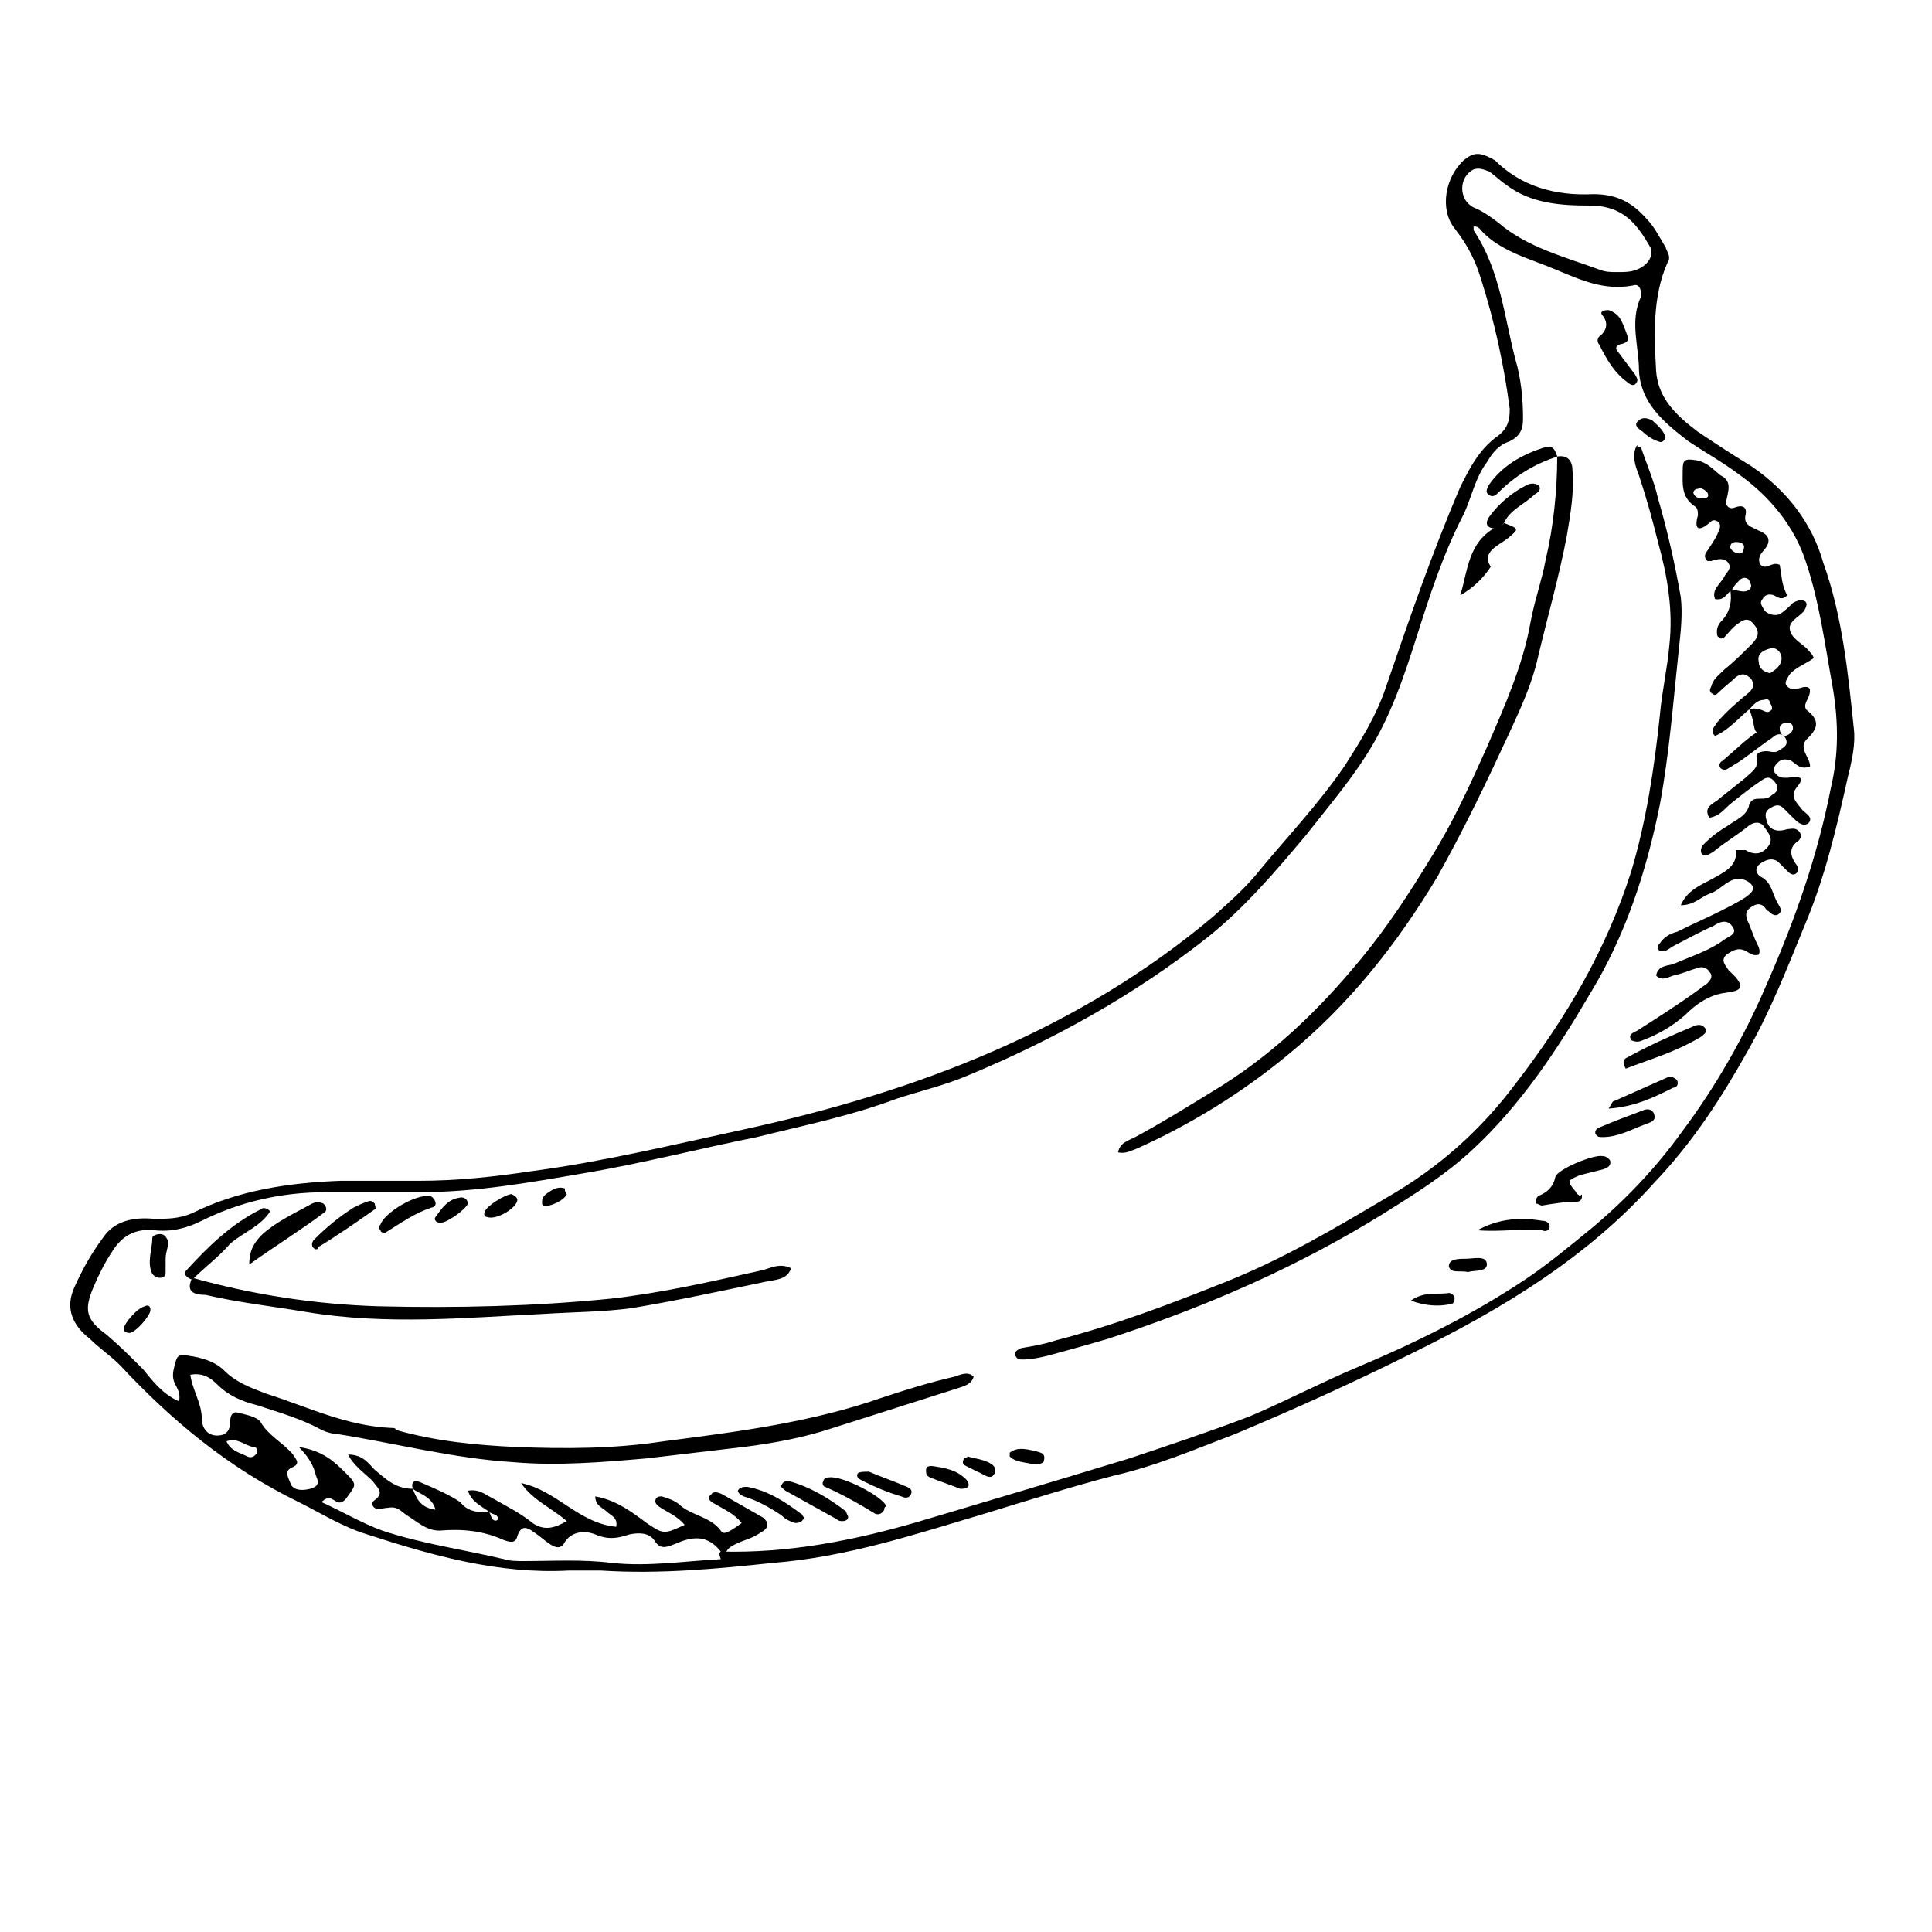 <?xml version="1.0" encoding="UTF-8"?>
<!-- Uploaded to: ICON Repo, www.iconrepo.com, Generator: ICON Repo Mixer Tools -->
<svg fill="#000000" width="800px" height="800px" version="1.1" viewBox="144 144 512 512" xmlns="http://www.w3.org/2000/svg">
 <g>
  <path d="m303.27 560.21h-8.566c-18.641 1.008-36.273-4.031-53.402-9.574-6.551-2.016-12.09-5.543-18.137-8.566-18.641-9.07-33.754-21.664-47.359-36.273-2.519-2.519-5.543-4.535-8.062-7.055-4.531-3.523-6.547-8.059-4.027-13.602 2.016-4.535 4.535-9.07 7.559-13.098 3.023-4.535 8.062-5.543 13.602-5.039 3.527 0 6.551 0 10.078-1.512 12.09-6.047 25.695-8.062 39.297-8.566h20.656c10.078 0 19.648-1.008 29.727-2.519 19.145-2.519 37.785-7.055 56.426-11.082 46.348-10.074 89.172-26.699 124.44-56.426 4.535-4.031 9.07-8.062 12.594-12.594 7.559-9.07 15.617-17.633 22.168-27.207 4.535-7.055 8.566-13.602 11.082-21.16 6.047-17.633 12.09-35.266 19.648-52.898 2.519-5.039 5.039-10.078 10.078-13.602 2.519-2.016 3.023-4.031 3.023-7.055-1.512-11.586-4.031-23.176-7.559-34.258-1.512-5.039-3.527-9.07-7.055-13.602-4.031-5.039-2.519-13.602 2.519-18.137 2.519-2.016 4.031-2.016 7.055-0.504 0.504 0 0.504 0.504 1.008 0.504 7.055 7.051 16.125 9.57 26.199 9.066 6.551 0 10.578 2.519 14.105 6.551 2.016 2.016 3.527 5.039 5.039 7.559 0.504 1.512 1.512 2.519 0.504 4.031-4.031 9.07-3.527 19.145-3.023 28.719 0.504 7.055 5.039 11.586 11.082 16.121 4.535 3.023 9.07 6.047 14.105 9.07 9.574 6.551 16.121 15.113 19.145 25.695 5.039 14.105 6.551 29.223 8.062 43.832 0.504 4.031-0.504 8.566-1.512 12.594-3.023 13.602-6.047 26.703-11.586 39.801-4.535 11.082-9.07 22.672-15.113 33.25-7.055 12.594-14.609 24.184-24.688 34.762-17.633 19.648-39.801 33.25-64.488 45.344-15.113 7.559-30.73 14.609-46.352 21.16-10.578 4.031-21.16 8.566-32.242 11.082-11.586 3.023-22.672 6.551-34.258 10.078-18.641 5.543-36.777 11.586-56.426 13.098-14.105 1.508-29.723 3.019-45.344 2.012zm31.742-5.039c18.137 0.504 35.77-3.023 52.898-8.062 18.641-5.543 37.281-11.082 55.418-16.625 10.578-3.527 21.16-7.055 31.738-11.082 9.574-4.031 19.145-9.07 28.719-13.098 15.617-6.551 30.73-14.105 44.336-23.176 6.047-4.031 12.09-9.07 17.633-13.602 9.07-7.559 17.129-16.121 23.68-25.191 9.07-12.09 16.625-25.191 22.672-39.297 7.559-17.129 13.602-34.258 17.129-52.395 2.016-8.566 2.016-17.129 0.504-26.199-2.016-11.082-3.527-22.672-7.055-33.25-3.023-9.574-9.574-17.633-18.137-23.68-4.031-3.023-8.566-5.543-13.098-8.566-6.551-5.039-12.594-10.078-13.098-18.641 0-6.551-2.519-13.098 0.504-19.648v-1.008c0-1.008-0.504-2.519-2.016-2.016-7.559 1.512-14.105-1.512-20.152-4.031-7.055-3.023-15.617-5.039-20.656-11.082-0.504-0.504-1.008-0.504-1.512-0.504v1.008c7.055 10.578 8.062 22.672 11.082 34.258 1.512 5.039 2.016 10.578 2.016 15.617 0 2.519-0.504 4.535-3.527 6.047-3.023 1.008-4.535 3.023-6.047 5.543-3.023 4.031-4.031 9.07-6.047 13.602-5.543 10.578-9.07 21.664-12.594 32.746-3.527 11.082-7.055 21.664-13.602 31.738-4.535 7.055-10.078 13.602-15.617 20.656-8.062 9.574-16.121 19.145-26.199 27.207-19.145 15.113-40.809 27.207-63.984 36.777-6.047 2.519-12.594 4.031-18.641 6.047-12.09 4.535-24.688 7.055-36.777 10.078-15.113 3.023-30.73 7.055-45.848 9.574-14.609 2.519-28.719 5.039-43.832 5.039h-24.688c-11.586 0-22.672 2.519-32.746 7.559-4.027 2.008-8.059 3.016-12.594 2.512-5.039-0.504-8.566 1.512-11.082 5.543-2.016 3.023-3.527 6.047-5.039 9.574-2.519 6.047-2.016 8.566 3.527 12.594 3.527 3.023 6.551 6.047 9.574 9.07 2.519 3.023 5.039 6.551 9.574 8.566 0.504-2.016-0.504-3.527-1.008-4.535-1.008-2.016-0.504-3.527 0-5.543 0.504-2.016 1.008-2.519 3.527-2.016 3.527 0.504 7.055 1.512 9.574 4.031 3.023 3.023 7.055 4.535 11.082 6.047 11.082 3.527 21.16 8.566 33.25 9.07 0.504 0 1.008 0 1.008 0.504 10.578 3.023 21.16 4.031 31.738 4.535 13.098 0.504 26.199 0.504 39.297-1.512 19.648-2.519 39.297-5.039 57.938-11.586 6.047-2.016 12.594-4.031 19.145-5.543 1.512-0.504 3.527-1.512 5.039 0-0.504 2.016-2.519 2.519-4.031 3.023-11.082 3.527-22.168 7.055-33.25 10.578-7.559 2.519-15.617 4.031-23.68 5.039-8.566 1.008-17.129 2.016-25.695 3.023-11.586 1.008-23.68 2.016-35.266 1.008-16.121-1.008-31.234-5.039-47.359-7.559-1.008 0-2.519-0.504-3.527-1.008-5.543-3.023-11.082-4.535-17.129-6.551-4.031-1.008-7.559-2.519-10.578-5.543-2.016-2.016-4.031-3.023-7.055-2.519 0.504 4.031 3.023 7.559 3.023 11.586 0 2.519 1.512 4.535 4.031 4.535 3.023 0 3.527-2.016 3.527-4.031 0-1.008 0.504-2.519 2.016-2.016 2.016 0.504 5.039 1.008 6.047 2.519 2.016 3.527 6.047 5.543 8.566 8.566 1.008 1.512 2.016 2.519-0.504 3.527-2.016 1.008-0.504 3.023 0 4.535 1.008 1.512 3.023 1.512 5.039 1.008 2.016-0.504 2.519-1.512 1.512-3.527-0.504-2.519-2.016-5.039-4.535-7.559 6.551 1.008 9.574 4.031 12.594 7.055 3.023 3.023 2.519 3.023 0 6.551-2.016 2.519-3.023 0-4.535 0-0.504 0-1.008 0-2.016 1.008 5.543 2.519 10.578 5.543 16.121 7.559 10.578 3.527 21.664 5.039 32.242 7.559 1.512 0.504 3.527 0.504 5.039 0.504 8.062 0 15.617-0.504 23.68 0.504 9.574 1.008 19.145-0.504 28.719-1.008-0.508-1.52-0.508-1.52-0.004-2.023zm237.8-339.06c1.512 0 3.023 0 4.535-0.504 3.023-1.008 5.039-3.527 4.031-6.047-3.527-6.047-7.055-11.082-16.121-11.082-7.559 0-15.617-0.504-22.168-5.543-1.512-1.008-3.023-2.519-4.535-3.527-1.512-0.504-2.519-1.008-4.031-0.504-4.031 2.016-4.031 8.062 0 10.078 2.519 1.008 4.535 2.519 6.551 4.031 7.559 6.551 17.633 9.07 27.207 12.594 1.508 0.504 2.516 0.504 4.531 0.504zm-368.79 309.84c1.008 2.519 3.527 3.023 5.543 4.031 1.008 0.504 2.016 0 2.519-1.008 0-1.008 0-1.512-1.008-1.512-2.519-0.504-4.031-2.519-7.055-1.512z"/>
  <path d="m607.57 331.98c-3.023 2.519-5.543 5.543-9.07 7.055-1.512-1.512 0-2.519 0.504-3.527 2.519-3.023 5.543-5.543 8.566-8.062 1.008-1.008 1.512-2.016 0.504-3.527-1.512-1.512-2.519-1.512-4.031-0.504-1.512 1.512-3.023 2.519-4.535 4.031-0.504 0.504-1.008 1.008-1.512 0.504-1.008-0.504-1.008-1.008-0.504-2.016 0.504-2.016 2.016-3.023 3.527-4.535 2.519-2.016 5.039-4.535 7.055-6.551 1.512-1.512 2.519-3.023 1.008-5.039s-2.519-2.016-4.535-0.504c-1.512 1.008-2.519 2.519-3.527 3.527-0.504 0.504-1.512 0.504-1.512 0-0.504 0-0.504-1.008-0.504-1.512 0-1.008 0.504-2.016 1.008-2.519 2.519-2.519 3.023-5.543 2.519-8.566 1.008 0 2.519 0.504 3.527 0.504 1.008 0 2.016-0.504 2.016-1.512 0-0.504-0.504-1.008-0.504-1.512-1.008-1.008-2.016-0.504-2.519 0-1.008 1.008-1.512 1.512-2.016 2.519-1.512 1.008-2.016 3.023-4.535 2.519-1.008-2.519 1.512-4.031 2.519-6.047 0.504-1.008 2.016-2.016 1.008-3.527-1.008-1.512-3.023-1.008-4.535-0.504h-1.008c-1.512-1.512 0-2.519 0.504-3.527 1.008-1.512 2.016-3.023 2.519-4.535 0.504-1.008 0.504-2.016-0.504-2.519s-1.512 0-2.016 0.504c-3.023 2.519-4.031 1.512-3.023-2.016 0-1.008 0-2.016-1.008-2.519-3.527-2.519-3.023-6.047-3.023-9.574 0-2.519 0.504-3.023 3.527-2.519 3.023 0.504 4.535 2.519 6.551 4.031 3.023 1.512 2.016 4.031 1.512 6.551-0.504 1.008 0.504 2.519 2.016 2.016 2.519-1.008 3.527 0 3.023 2.016-0.504 2.519 1.512 3.023 3.527 4.031 2.519 1.008 3.527 2.519 1.512 5.039-1.008 1.008-2.016 2.519-1.008 4.031 1.512 1.512 3.023-1.008 5.039 0 0.504 2.519 0.504 5.543 2.016 8.062-1.512 1.512-2.519 0.504-3.527 0-1.512-0.504-2.519 0-3.023 1.008-1.008 1.008 0 2.016 0.504 3.023 1.008 1.008 2.519 1.512 4.031 1.008 1.512-1.008 2.519-2.016 3.527-3.023 1.008-0.504 2.016-1.008 3.023-0.504 1.008 0.504 0.504 1.512 0 2.519-1.512 2.016-5.039 3.023-3.527 6.047 1.008 2.016 3.527 3.023 5.039 5.039 0.504 0.504 0.504 0.504 1.008 1.512-2.016 1.512-5.039 2.519-6.551 4.535-0.504 1.008-1.512 2.016-0.504 3.023 1.008 1.008 2.016 0.504 3.023 0.504 3.023-1.008 3.527 0 2.519 2.519-0.504 1.008-1.512 2.519 0 3.527 3.023 2.519 2.519 4.535 0 7.055-3.023 2.519 0.504 5.039 0.504 7.559-2.519 1.008-3.527-0.504-5.039-1.512-1.512-0.504-2.519-0.504-3.527 0.504s-1.512 2.016-0.504 3.023c1.008 1.008 1.512 1.008 3.023 1.008 4.031-0.504 4.535 0 2.519 2.519-2.016 2.519 0 4.031 1.512 6.047 1.008 1.008 3.023 2.016 1.512 3.527-1.512 1.008-3.023-0.504-4.031-1.512l-2.519-2.519c-1.008-1.008-2.016-1.008-3.527 0-1.008 0.504-1.512 1.512-1.008 3.023 0.504 2.519 2.519 3.527 5.543 2.519 1.008 0 2.016-0.504 3.023 0.504 1.008 1.008 0.504 2.016 0 2.519-3.023 2.016-2.016 4.535-0.504 6.551 0.504 0.504 0.504 1.512 0 2.016-1.008 1.008-2.016 0-2.519-0.504-1.008-1.008-1.512-1.512-2.519-2.519-1.512-1.008-3.023-0.504-4.535 0.504-1.512 1.008-1.512 2.519 0 3.527 3.023 1.512 3.023 4.535 4.535 7.055 0.504 1.008 1.512 2.016 0 3.023-1.008 0.504-2.016-0.504-2.519-1.008-0.504 0-0.504-0.504-1.008-1.008-1.008-1.008-2.016-1.008-3.527 0-1.512 1.008-1.512 2.016-1.008 3.527 1.008 2.016 1.512 4.031 2.519 6.047 0.504 1.008 1.008 2.016 0.504 3.023-1.512 0.504-2.519-0.504-3.527-1.008-2.016-1.008-3.527 0-5.039 1.008-1.512 1.512-0.504 2.519 0.504 4.031 0.504 0.504 1.512 1.512 2.016 2.016 2.016 2.519 1.512 3.527-2.519 4.031-4.535 0.504-8.062 3.023-11.082 6.047-3.527 3.023-7.055 5.039-11.082 6.551-1.008 0.504-2.016 0.504-3.023 0-1.008-1.512 0.504-2.016 1.512-2.519 5.543-3.527 11.082-7.055 16.625-11.082 0.504-0.504 1.512-1.008 2.016-1.512 1.008-1.008 1.512-2.016 0.504-3.023-0.504-1.008-2.016-1.512-3.023-1.008-2.016 0.504-4.031 1.512-6.551 2.016-1.512 0.504-3.023 1.512-4.535 0 0.504-2.519 2.519-2.519 4.535-3.023 4.535-2.016 9.574-3.527 13.602-6.551 1.512-1.008 3.527-1.512 2.016-3.527s-3.527-1.008-5.039 0c-3.527 1.512-7.055 3.527-10.078 5.039-1.008 0.504-1.512 1.008-2.519 1.512h-1.512c-1.008-0.504-0.504-1.512 0-2.016 1.008-1.512 2.519-2.519 4.535-3.023 4.031-2.016 7.559-3.527 11.586-5.543 8.062-4.031 10.078-5.543 7.559-7.559-4.535-3.023-7.055 2.016-10.578 3.023-2.519 1.008-4.031 3.023-7.559 3.023 1.512-3.527 4.535-5.039 7.559-6.551 3.527-2.016 7.559-3.527 7.055-8.062h2.519c2.519 1.512 4.535 1.008 6.047-1.008s0-3.527-1.008-5.039c-1.008-1.512-2.519-1.512-4.031-0.504-3.023 2.519-6.551 4.535-9.574 7.055-1.008 0.504-2.016 1.512-3.023 0.504-0.504-1.008 0-2.016 0.504-2.519 2.016-2.016 4.031-3.527 6.551-5.039 2.016-1.512 5.039-2.519 5.543-5.543 0.504-1.008 1.008-1.512 2.519-1.512 1.512 0 2.519 0 3.527-1.008 1.008-0.504 2.016-1.512 1.008-3.023-1.008-1.512-2.016-2.016-3.527-1.008-3.023 2.016-5.543 4.031-8.062 6.047-2.016 1.512-3.023 3.527-6.047 4.031-1.512-2.519 0.504-3.527 2.016-4.535 2.519-2.016 5.039-4.031 7.559-6.047 1.512-1.512 3.527-2.519 3.023-5.039-0.504-1.512 1.008-2.016 2.519-2.016 1.008 0 2.016 0.504 3.023 0 1.512-1.008 3.023-1.512 2.016-3.527-1.008-1.512-2.519-1.008-3.527 0-3.023 2.016-6.047 4.535-9.07 6.551-1.008 0.504-1.512 1.008-2.519 1.512-0.504 0.504-1.512 0.504-2.016 0-0.504-0.504-0.504-1.512 0.504-2.016 3.023-2.519 6.047-5.543 9.07-7.559-1.008-0.508-0.504-2.523-2.016-6.051 1.512-0.504 3.023 0 4.031 0.504 1.008 0.504 1.512 0 2.016-0.504 0-0.504 0-1.008-0.504-1.512 0-1.008-1.008-1.512-1.512-1.008-2.016 0-3.023 1.512-4.031 2.519zm5.543-9.574c1.512-1.008 3.023-2.016 3.023-4.031 0-1.512-1.512-3.023-3.023-2.519-2.016 0.504-3.527 1.512-3.023 3.527 0 1.012 0.504 2.519 3.023 3.023zm-16.625-47.859c-0.504-0.504-1.512-1.512-2.519-1.008-1.008 0-1.512 1.008-1.008 1.512 0.504 1.008 1.512 1.008 2.519 1.008 1.008 0 1.512-0.504 1.008-1.512zm22.672 62.473c0-1.008-0.504-1.512-1.512-1.512-1.008 0-2.016 0.504-2.016 1.512 0 1.008 0.504 2.016 1.512 2.016 1.512-0.504 2.016-1.512 2.016-2.016zm-15.113-49.375c-1.008 0-1.512 0.504-1.512 1.512 0.504 1.008 1.512 1.512 2.519 1.512 0.504 0 1.008-0.504 1.008-1.008 0.5-1.512-0.504-2.016-2.016-2.016z"/>
  <path d="m578.85 262.46c1.512 4.535 3.527 9.07 4.535 13.602 2.519 8.566 4.535 17.633 6.047 26.199 0.504 4.535 0 9.07-0.504 13.602-1.512 14.105-2.519 27.711-5.039 41.312-3.527 17.633-9.07 34.762-18.641 50.383-8.566 14.609-18.137 29.223-31.234 41.312-7.055 6.551-15.113 11.586-23.176 16.625-22.672 14.105-46.855 24.688-73.051 33.25-5.039 1.512-10.578 3.023-16.121 4.535-2.016 0.504-4.535 1.008-6.551 1.008-1.008 0-1.512 0-2.016-1.008-0.504-1.008 0.504-1.512 1.512-2.016 3.023-0.504 6.047-1.008 9.07-2.016 15.617-4.031 30.23-9.574 45.344-15.617 15.113-6.047 28.719-14.105 42.32-22.168 14.105-8.062 25.191-18.137 34.258-30.23 13.602-17.633 24.184-35.77 30.73-56.426 4.031-13.602 6.047-27.207 7.559-41.312 0.504-6.047 2.016-12.594 2.519-18.641 1.008-9.07-0.504-18.137-3.023-27.207-1.512-6.047-3.023-11.586-5.039-17.633-1.008-2.519-2.016-5.543-0.504-8.062-0.004 0.508 0.5 0.508 1.004 0.508z"/>
  <path d="m556.68 264.98c3.023-0.504 4.031 1.512 4.031 3.527 0.504 6.047-0.504 11.586-1.512 17.633-2.016 10.578-5.039 21.16-7.559 31.738-1.512 7.055-4.535 13.602-7.559 20.152-6.047 13.098-12.09 25.695-19.145 38.289-10.578 17.633-23.176 33.754-39.801 47.359-11.586 9.574-25.191 18.137-39.801 24.688-1.512 0.504-3.023 1.512-5.039 1.008 0.504-2.519 2.519-3.023 4.535-4.031 6.551-3.527 13.098-7.559 19.648-11.586 16.121-9.574 28.719-21.664 40.305-35.77 7.055-8.566 12.594-17.129 18.137-26.199 6.047-9.574 10.578-19.648 15.113-29.727 4.535-10.578 9.574-21.664 11.586-33.25 1.008-5.543 3.023-11.082 4.031-16.625 2.019-8.566 3.027-18.137 3.027-27.207z"/>
  <path d="m273.54 544.59c-2.016-1.512-4.535-2.519-5.543-5.543 3.023-0.504 4.535 1.008 6.551 2.016 3.527 2.016 7.559 4.031 10.578 6.551 3.023 2.016 5.543 1.512 9.07-0.504-4.031-3.527-9.07-5.543-12.09-10.078 9.574 2.016 15.113 10.578 25.191 11.586 0.504-2.519-1.512-3.023-2.519-4.031-1.008-1.008-3.023-1.512-3.023-4.031 5.543 1.008 9.574 4.031 13.602 7.055 4.535 3.023 4.535 3.023 10.078 0.504-2.016-2.519-5.039-3.527-7.055-5.039-0.504-0.504-1.008-1.008-0.504-2.016 0.504-0.504 1.008-0.504 1.512-0.504 1.512 0.504 3.527 1.008 5.039 2.519 3.023 2.519 8.062 3.023 10.578 6.551 0.504 1.008 1.512 1.008 5.543-2.016-2.016-2.519-4.535-3.527-7.055-5.039-1.008-0.504-2.519-1.512-1.008-2.519 0.504-1.008 2.016-0.504 3.023 0 3.527 2.016 7.055 4.031 10.578 6.047 2.016 1.512 1.512 3.023-0.504 4.031-2.016 1.512-4.535 2.016-6.551 3.023-1.008 0.504-2.016 1.008-2.519 2.016l-0.504 0.504c-0.504 0-1.008 0-1.008-0.504-3.527-4.535-7.559-4.031-12.09-2.016-2.519 1.008-4.031 1.512-5.543-1.008-1.512-2.016-4.031-2.016-6.551-1.512-3.023 1.008-5.543 1.512-9.07 0-2.519-1.008-6.047-1.008-8.062 2.016-1.008 2.016-2.519 1.512-4.031 0.504s-2.519-2.016-4.031-3.023c-2.016-1.512-3.527-2.016-4.535 1.008-0.504 2.016-2.016 1.512-3.527 1.008-5.543-2.519-11.082-3.023-17.129-2.519-3.527 0-6.047-2.519-8.566-4.031-1.512-1.008-2.519-2.519-5.039-2.016-1.512 0-3.023 1.008-4.031-0.504-0.504-1.512 1.008-1.512 1.512-2.519 1.008-1.512-0.504-2.519-1.512-4.031-2.016-2.016-5.039-4.031-6.551-7.055 4.031 0 5.543 2.519 7.055 4.031 3.023 2.519 5.543 5.039 10.078 5.039 1.008 2.519 2.016 5.039 6.047 5.543-1.008-3.527-4.031-4.031-6.047-5.543-0.504-2.016 0.504-2.519 2.519-1.512 3.527 1.512 7.055 3.023 10.078 5.039 1.52 2.019 4.039 3.023 7.566 2.523 0.504 0.504 0.504 1.512 1.008 2.016 0.504 0.504 1.008 0.504 1.512 0 0 0 0-0.504-0.504-1.008-1.008-0.508-1.512-0.508-2.016-1.008z"/>
  <path d="m194.95 482.62c16.121 4.535 32.746 7.055 49.375 7.559 20.656 0.504 41.312 0 61.465-2.016 13.602-1.512 26.703-4.535 40.305-7.559 2.016-0.504 4.535-2.016 7.559-0.504-1.008 3.023-4.031 3.023-6.551 3.527-12.09 2.519-23.68 5.039-35.77 7.055-7.559 1.008-15.113 1.008-23.176 1.512-20.656 1.008-41.816 3.023-62.977-0.504-9.07-1.512-18.137-2.519-26.703-4.535-2.519-0.004-5.543-0.508-3.527-4.535z"/>
  <path d="m563.23 460.96c0 1.008-0.504 1.512-1.512 1.512-3.023 0-6.047 0.504-9.07 1.008-0.504 0-1.008-0.504-1.512-0.504-0.504-0.504 0-1.512 0.504-2.016 2.519-1.008 4.031-2.519 4.535-5.039 0.504-2.016 10.078-6.047 12.594-5.543 1.008 0 2.016 1.008 2.016 1.512 0 1.008-0.504 1.512-2.016 2.016-2.016 0.504-4.031 1.008-6.047 1.512-3.527 1.512-3.527 1.512-1.008 4.535 0 0.504 0.504 0.504 1.008 1.008 0.508-0.504 0.508-0.504 0.508 0z"/>
  <path d="m570.29 226.18c3.023 1.008 3.527 3.023 4.535 5.543 0.504 1.512 1.512 3.023-1.512 3.527-1.512 0.504-1.008 1.512-0.504 2.016 1.512 2.016 3.023 4.031 4.535 6.047 0.504 1.008 1.008 1.512 0 2.519-0.504 0.504-1.512 0-2.016-0.504-3.527-2.519-5.543-6.047-7.559-10.078-0.504-0.504-0.504-1.512 0-2.016 2.016-1.512 2.519-3.527 1.008-5.543-1.008-1.008 0-1.512 1.512-1.512z"/>
  <path d="m210.06 479.1c0-4.031 1.512-6.047 3.527-8.062 4.031-3.527 8.566-5.543 13.098-8.062 1.008-0.504 2.016-0.504 3.023 0 1.008 1.008 1.008 2.016 0 2.519-6.047 4.535-12.594 8.566-19.648 13.605z"/>
  <path d="m542.58 282.61c4.031 1.512 4.031 1.512 1.008 4.031-2.519 2.016-7.055 3.527-4.535 7.559-2.016 3.023-4.535 5.543-8.062 7.559 2.016-6.551 2.016-14.105 9.574-18.137 1.008-0.004 1.512-0.508 2.016-1.012z"/>
  <path d="m194.95 483.13c-1.512-0.504-2.519-1.512-1.512-2.519 5.543-6.047 11.586-12.09 19.648-16.121 0.504-0.504 1.512-0.504 2.519 0.504-2.519 4.031-7.055 5.543-10.578 8.566-3.027 3.523-6.551 6.043-10.078 9.57v0z"/>
  <path d="m574.82 427.2c-1.008-2.016-0.504-2.519 0.504-3.023 5.543-3.023 11.082-5.543 17.129-8.062 1.008-0.504 2.519-1.008 3.527 0.504 0.504 1.008-0.504 1.512-1.008 2.016-6.551 4.035-13.602 6.047-20.152 8.566z"/>
  <path d="m227.7 475.07c-1.512-0.504-1.008-2.016-0.504-2.519 3.023-3.023 6.551-6.047 10.578-8.566 1.008-0.504 2.016-1.008 3.527-1.512 1.008-0.504 1.512 0 2.016 0.504 0 0.504 0.504 1.512 0 1.512-5.039 3.527-10.078 7.055-15.113 10.078 0 0.504 0 0.504-0.504 0.504z"/>
  <path d="m556.68 264.98c-6.047 2.016-11.082 5.039-15.617 9.574-0.504 0.504-1.512 1.512-2.519 0.504-1.008-0.504-0.504-1.512 0-2.519 3.527-5.039 8.566-8.062 15.113-10.078 2.016-0.504 2.519 1.008 3.023 2.519z"/>
  <path d="m368.76 546.1c0 0.504-0.504 1.008-1.512 1.008-0.504 0-1.008 0-1.512-0.504-4.535-2.519-9.07-5.039-13.602-7.559-0.504-0.504-1.512-1.008-1.008-1.512 0.504-1.008 1.008-1.008 2.016-1.008 5.543 1.512 10.578 4.535 15.113 8.062 0 0.504 0.504 1.008 0.504 1.512z"/>
  <path d="m357.18 546.1c-0.504 1.008-1.008 1.512-2.519 1.512-1.512-0.504-2.519-1.008-3.527-2.016-3.023-2.016-6.551-4.031-10.078-5.039-1.008-0.504-1.512-1.008-1.512-1.512 0.504-1.008 1.512-1.008 2.519-1.008 5.543 1.008 10.078 4.031 14.105 7.055 0.508 0 0.508 1.008 1.012 1.008z"/>
  <path d="m259.44 462.98c0 0.504-0.504 1.008-1.008 1.008-4.535 1.508-8.062 4.027-12.094 6.547-0.504 0.504-1.512 0-1.512-0.504-0.504-0.504-0.504-1.008 0-1.512 1.008-3.023 9.07-8.062 13.098-7.559 0.508 0.004 1.516 1.012 1.516 2.019z"/>
  <path d="m570.29 437.79c1.008-1.512 1.008-2.016 1.512-2.016 4.535-2.016 9.07-4.031 13.602-6.047 1.008-0.504 2.016-0.504 3.023 0.504 0.504 1.008 0 2.016-1.008 2.016-5.035 2.519-10.074 5.039-17.129 5.543z"/>
  <path d="m542.58 282.61-1.512 1.512c-2.016 0-4.031-0.504-2.519-3.023 2.519-3.527 6.047-6.551 10.078-8.566 1.008-0.504 2.016-0.504 3.023 0 1.008 1.008 0 2.016-1.008 2.519-2.523 2.523-6.551 4.035-8.062 7.559z"/>
  <path d="m378.34 544.09c-0.504 1.008-1.512 1.512-2.519 1.008-4.031-2.519-8.566-5.039-13.098-7.055-0.504 0-1.008-1.008-0.504-1.512 0-0.504 0.504-1.008 1.512-1.008 3.527-0.504 14.105 5.039 15.113 7.559-0.504 0.504-0.504 0.504-0.504 1.008z"/>
  <path d="m535.52 470.03c5.543-3.023 11.082-3.527 17.129-2.519 1.008 0 2.016 0.504 2.016 1.512 0 1.008-1.008 1.512-2.016 1.008-5.543-0.504-11.082 0.504-17.129 0z"/>
  <path d="m187.89 477.59v3.527c0 1.008-0.504 1.512-1.512 1.512-1.008 0-1.512-0.504-2.016-1.008-1.512-3.023 0-6.551 0-9.574 0-0.504 1.008-1.008 2.016-1.008 1.008 0 1.512 0.504 2.016 1.512 0.504 1.512-0.504 3.023-0.504 5.039z"/>
  <path d="m568.77 445.34c-1.008 0-1.512 0-2.016-1.008 0-0.504 0-1.008 1.008-1.512 3.527-1.512 7.559-3.023 11.586-4.535 1.008-0.504 2.519-0.504 3.023 1.008s-0.504 2.016-2.016 2.519c-4.027 1.512-7.555 3.527-11.586 3.527z"/>
  <path d="m374.3 534.01c3.527 1.512 6.551 2.519 10.078 4.031 1.008 0.504 1.512 1.008 1.008 2.016-0.504 1.008-1.512 1.008-2.519 0.504-3.527-1.008-7.055-2.519-10.078-4.031-1.008-0.504-2.016-1.008-1.512-2.016 0.504-0.504 1.512-0.504 3.023-0.504z"/>
  <path d="m390.93 532.5c3.527 0.504 6.551 1.008 9.07 3.527 0.504 0.504 1.008 1.512 0.504 2.016-0.504 0.504-1.512 0.504-2.016 0.504-2.519-1.008-5.543-2.016-8.062-3.023-1.008-0.504-1.008-1.008-1.008-2.016 0-1.008 1.008-1.008 1.512-1.008z"/>
  <path d="m533 481.11c-2.016-0.504-4.535 0.504-5.039-1.512 0-2.016 2.519-2.016 4.535-2.016s5.543-1.008 5.543 1.512c0 2.016-3.527 1.512-5.039 2.016z"/>
  <path d="m281.1 461.97c0 2.016-5.543 5.543-8.062 4.535-0.504 0-1.008-0.504-0.504-1.512 0.504-1.512 5.543-4.535 7.055-4.535 1.008 0.504 1.512 1.008 1.512 1.512z"/>
  <path d="m260.44 468.01c-1.008 0-1.512-1.008-1.008-1.512 1.512-2.016 3.023-4.535 6.047-5.039 1.512-0.504 2.519 0.504 2.519 1.512-0.504 1.512-6.047 5.543-7.559 5.039z"/>
  <path d="m417.63 532c-2.016-0.504-4.535-0.504-6.047-2.016v-1.008c2.016-1.512 4.031-1.008 6.551-0.504 1.512 0.504 3.023 0.504 2.519 2.519 0 1.008-1.512 1.008-3.023 1.008z"/>
  <path d="m517.89 488.67c3.527-2.519 7.055-1.512 10.078-2.016 0.504 0 1.512 0.504 1.512 1.512 0 1.008-0.504 1.512-1.512 1.512-2.523 0.504-6.047 0.504-10.078-1.008z"/>
  <path d="m585.4 259.94c-0.504 1.008-1.008 1.512-2.016 1.008-1.512-0.504-3.023-1.512-4.031-2.519-1.512-1.008-2.519-2.016-1.008-3.023 1.008-1.008 2.519-0.504 3.527 0 1.008 1.008 3.023 2.519 3.527 4.535z"/>
  <path d="m400.5 529.98c1.512 0.504 2.519 0.504 4.031 1.008 1.512 0.504 4.031 1.512 3.023 3.527-1.008 2.016-3.023 0-4.535-0.504-1.008-0.504-2.016-1.008-3.023-1.512s-1.008-1.008-0.504-2.016c-0.504 0 0.504 0 1.008-0.504z"/>
  <path d="m183.86 491.19c0 1.512-4.031 6.047-5.543 6.047-1.008 0-1.512-0.504-1.512-1.008 0-1.512 3.527-5.543 5.543-6.047 1.008-0.504 1.512 0 1.512 1.008z"/>
  <path d="m294.2 460.46c-0.504 1.512-4.535 3.527-6.047 3.023-0.504 0-0.504-0.504-0.504-1.008 0-1.512 1.008-2.016 2.519-3.023 1.008-0.504 2.016-1.008 3.527-0.504 0 0.504 0 1.008 0.504 1.512z"/>
 </g>
</svg>